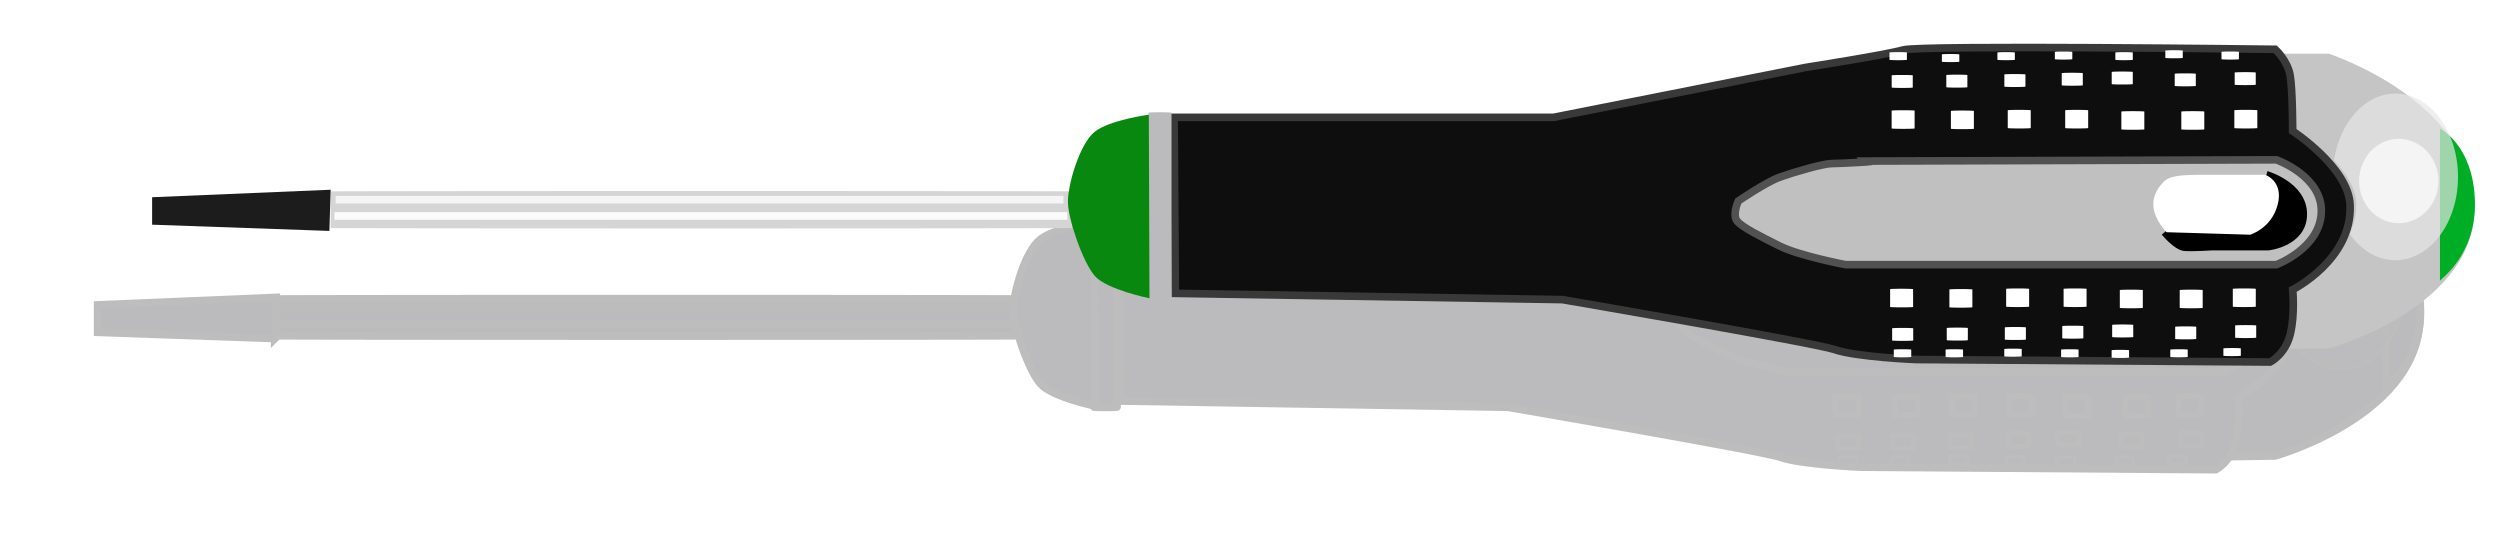 <?xml version="1.0" encoding="UTF-8"?>
<svg viewBox="0 0 328.133 71.374" xmlns="http://www.w3.org/2000/svg">
 <defs>
  <filter id="m">
   <feGaussianBlur stdDeviation=".117"/>
  </filter>
  <filter id="j">
   <feGaussianBlur stdDeviation=".377"/>
  </filter>
  <filter id="i">
   <feGaussianBlur stdDeviation=".297"/>
  </filter>
  <filter id="h">
   <feGaussianBlur stdDeviation=".247"/>
  </filter>
  <filter id="g" x="-.161" y="-.151" width="1.322" height="1.303">
   <feGaussianBlur stdDeviation=".698"/>
  </filter>
  <filter id="p" x="-.321" y="-.074" width="1.641" height="1.148">
   <feGaussianBlur stdDeviation=".615"/>
  </filter>
  <filter id="f" x="-.365" y="-.788" width="1.731" height="2.577">
   <feGaussianBlur stdDeviation=".349"/>
  </filter>
  <filter id="e" x="-.302" y="-.492" width="1.605" height="1.984">
   <feGaussianBlur stdDeviation=".349"/>
  </filter>
  <filter id="d" x="-.277" y="-.343" width="1.555" height="1.685">
   <feGaussianBlur stdDeviation=".349"/>
  </filter>
  <filter id="c" x="-.313" y="-.675" width="1.625" height="2.349">
   <feGaussianBlur stdDeviation=".298"/>
  </filter>
  <filter id="b" x="-.259" y="-.421" width="1.518" height="1.842">
   <feGaussianBlur stdDeviation=".298"/>
  </filter>
  <filter id="a" x="-.237" y="-.293" width="1.475" height="1.586">
   <feGaussianBlur stdDeviation=".298"/>
  </filter>
  <filter id="o" x="-.161" y="-.07" width="1.322" height="1.14">
   <feGaussianBlur stdDeviation=".686"/>
  </filter>
  <filter id="n" x="-.211" y="-.028" width="1.422" height="1.055">
   <feGaussianBlur stdDeviation=".266"/>
  </filter>
  <filter id="l" x="-.012" y="-1.197" width="1.025" height="3.395">
   <feGaussianBlur stdDeviation=".499"/>
  </filter>
  <filter id="k" x="-.025" y="-2.379" width="1.049" height="5.758">
   <feGaussianBlur stdDeviation=".991"/>
  </filter>
  <filter id="q" x="-.031" y="-.221" width="1.061" height="1.442">
   <feGaussianBlur stdDeviation="3.892"/>
  </filter>
 </defs>
 <g transform="translate(-169.63 -350.68)">
  <g fill="#bbbbbd" filter="url(#q)" stroke="#bdbdbd">
   <g transform="translate(.232)" fill-rule="evenodd">
    <path d="m254.31 389.88a48.666 0.053 0 0 1 48.666 0.053v4.809a48.666 0.053 0 0 1 -48.666 0.053 48.666 0.053 0 0 1 -48.666 -0.053v-4.809a48.666 0.053 0 0 1 48.666 -0.053"/>
    <path d="m205.48 395.12-23.268-0.819v-3.605l23.432-0.983-0.164 5.407z" filter="url(#m)"/>
    <path d="m206.14 393.16h96.186" filter="url(#l)" opacity=".959"/>
    <path d="m206.3 391.02h95.53" filter="url(#k)" opacity=".93"/>
   </g>
   <path d="m462.49 410.61 5.735-0.082s19.745-5.489 19.008-19.09-19.09-19.581-19.09-19.581h-5.981l0.328 38.753z" fill-rule="evenodd"/>
   <path d="m316.58 380.21h49.813l33.1-6.554s10.487-1.639 12.781-2.294 48.83-0.082 48.83-0.082 1.639 1.475 1.966 3.441 0.328 7.292 0.328 7.292 7.314 4.757 7.538 9.668c0.328 7.21-7.537 11.142-7.537 11.142s0.328 3.277-0.328 5.899-2.622 3.605-2.622 3.605l-46.536-0.328s-7.865-0.328-10.651-1.311c-2.354-0.831-35.721-6.554-35.721-6.554l-50.796-0.819-0.164-23.104z" fill-rule="evenodd" filter="url(#h)"/>
   <path d="m407.35 385.95 53.91-0.164s6.063 2.13 5.899 6.882-5.899 6.882-5.899 6.882h-56.532s-6.063-1.147-8.685-2.458-4.916-2.458-5.571-3.277 0.164-2.622 0.164-2.622 3.605-2.458 5.407-3.113 5.735-1.802 6.882-1.802 7.374-0.328 4.424-0.328z" fill-rule="evenodd" filter="url(#j)"/>
   <path d="m446.6 395.29s1.557 1.884 2.622 1.966 3.605-0.082 3.605-0.082h7.374s4.588-0.492 4.588-4.26-4.834-5.162-4.834-5.162" fill-rule="evenodd"/>
   <path d="m451.76 387.75h8.029s2.458 0.819 1.639 3.933-3.605 3.933-3.605 3.933l-10.979-0.328s-1.557-1.557-1.72-3.359 1.147-3.031 1.147-3.031c0.762-1.058 2.428-1.139 5.489-1.147z" fill-rule="evenodd" filter="url(#i)"/>
   <path d="m412.27 379.28a1.508 0.053 0 0 1 1.508 0.053v2.336a1.508 0.053 0 0 1 -1.508 0.053 1.508 0.053 0 0 1 -1.508 -0.053v-2.336a1.508 0.053 0 0 1 1.508 -0.053" fill-rule="evenodd" filter="url(#a)" stroke-width=".797"/>
   <path d="m420.05 379.32a1.508 0.053 0 0 1 1.508 0.053v2.336a1.508 0.053 0 0 1 -1.508 0.053 1.508 0.053 0 0 1 -1.508 -0.053v-2.336a1.508 0.053 0 0 1 1.508 -0.053" fill-rule="evenodd" filter="url(#a)" stroke-width=".797"/>
   <path d="m427.51 379.23a1.508 0.053 0 0 1 1.508 0.053v2.336a1.508 0.053 0 0 1 -1.508 0.053 1.508 0.053 0 0 1 -1.508 -0.053v-2.336a1.508 0.053 0 0 1 1.508 -0.053" fill-rule="evenodd" filter="url(#a)" stroke-width=".797"/>
   <path d="m435.05 379.23a1.508 0.053 0 0 1 1.508 0.053v2.336a1.508 0.053 0 0 1 -1.508 0.053 1.508 0.053 0 0 1 -1.508 -0.053v-2.336a1.508 0.053 0 0 1 1.508 -0.053" fill-rule="evenodd" filter="url(#a)" stroke-width=".797"/>
   <path d="m442.42 379.4a1.508 0.053 0 0 1 1.508 0.053v2.336a1.508 0.053 0 0 1 -1.508 0.053 1.508 0.053 0 0 1 -1.508 -0.053v-2.336a1.508 0.053 0 0 1 1.508 -0.053" fill-rule="evenodd" filter="url(#a)" stroke-width=".797"/>
   <path d="m450.29 379.4a1.508 0.053 0 0 1 1.508 0.053v2.336a1.508 0.053 0 0 1 -1.508 0.053 1.508 0.053 0 0 1 -1.508 -0.053v-2.336a1.508 0.053 0 0 1 1.508 -0.053" fill-rule="evenodd" filter="url(#a)" stroke-width=".797"/>
   <path d="m457.25 379.23a1.508 0.053 0 0 1 1.508 0.053v2.336a1.508 0.053 0 0 1 -1.508 0.053 1.508 0.053 0 0 1 -1.508 -0.053v-2.336a1.508 0.053 0 0 1 1.508 -0.053" fill-rule="evenodd" filter="url(#a)" stroke-width=".797"/>
   <path d="m412.07 402.71a1.508 0.053 0 0 1 1.508 0.053v2.336a1.508 0.053 0 0 1 -1.508 0.053 1.508 0.053 0 0 1 -1.508 -0.053v-2.336a1.508 0.053 0 0 1 1.508 -0.053" fill-rule="evenodd" filter="url(#d)" stroke-width=".797"/>
   <path d="m419.85 402.75a1.508 0.053 0 0 1 1.508 0.053v2.336a1.508 0.053 0 0 1 -1.508 0.053 1.508 0.053 0 0 1 -1.508 -0.053v-2.336a1.508 0.053 0 0 1 1.508 -0.053" fill-rule="evenodd" filter="url(#d)" stroke-width=".797"/>
   <path d="m427.3 402.67a1.508 0.053 0 0 1 1.508 0.053v2.336a1.508 0.053 0 0 1 -1.508 0.053 1.508 0.053 0 0 1 -1.508 -0.053v-2.336a1.508 0.053 0 0 1 1.508 -0.053" fill-rule="evenodd" filter="url(#d)" stroke-width=".797"/>
   <path d="m434.84 402.67a1.508 0.053 0 0 1 1.508 0.053v2.336a1.508 0.053 0 0 1 -1.508 0.053 1.508 0.053 0 0 1 -1.508 -0.053v-2.336a1.508 0.053 0 0 1 1.508 -0.053" fill-rule="evenodd" filter="url(#d)" stroke-width=".797"/>
   <path d="m442.22 402.83a1.508 0.053 0 0 1 1.508 0.053v2.336a1.508 0.053 0 0 1 -1.508 0.053 1.508 0.053 0 0 1 -1.508 -0.053v-2.336a1.508 0.053 0 0 1 1.508 -0.053" fill-rule="evenodd" filter="url(#d)" stroke-width=".797"/>
   <path d="m450.08 402.83a1.508 0.053 0 0 1 1.508 0.053v2.336a1.508 0.053 0 0 1 -1.508 0.053 1.508 0.053 0 0 1 -1.508 -0.053v-2.336a1.508 0.053 0 0 1 1.508 -0.053" fill-rule="evenodd" filter="url(#d)" stroke-width=".797"/>
   <path d="m457.05 402.67a1.508 0.053 0 0 1 1.508 0.053v2.336a1.508 0.053 0 0 1 -1.508 0.053 1.508 0.053 0 0 1 -1.508 -0.053v-2.336a1.508 0.053 0 0 1 1.508 -0.053" fill-rule="evenodd" filter="url(#d)" stroke-width=".797"/>
   <path d="m412.15 374.65a1.383 0.053 0 0 1 1.383 0.053v1.595a1.383 0.053 0 0 1 -1.383 0.053 1.383 0.053 0 0 1 -1.383 -0.053v-1.595a1.383 0.053 0 0 1 1.383 -0.053" fill-rule="evenodd" filter="url(#b)" stroke-width=".637"/>
   <path d="m419.32 374.61a1.383 0.053 0 0 1 1.383 0.053v1.595a1.383 0.053 0 0 1 -1.383 0.053 1.383 0.053 0 0 1 -1.383 -0.053v-1.595a1.383 0.053 0 0 1 1.383 -0.053" fill-rule="evenodd" filter="url(#b)" stroke-width=".637"/>
   <path d="m426.94 374.53a1.383 0.053 0 0 1 1.383 0.053v1.595a1.383 0.053 0 0 1 -1.383 0.053 1.383 0.053 0 0 1 -1.383 -0.053v-1.595a1.383 0.053 0 0 1 1.383 -0.053" fill-rule="evenodd" filter="url(#b)" stroke-width=".637"/>
   <path d="m434.47 374.36a1.383 0.053 0 0 1 1.383 0.053v1.595a1.383 0.053 0 0 1 -1.383 0.053 1.383 0.053 0 0 1 -1.383 -0.053v-1.595a1.383 0.053 0 0 1 1.383 -0.053" fill-rule="evenodd" filter="url(#b)" stroke-width=".637"/>
   <path d="m441.03 374.2a1.383 0.053 0 0 1 1.383 0.053v1.595a1.383 0.053 0 0 1 -1.383 0.053 1.383 0.053 0 0 1 -1.383 -0.053v-1.595a1.383 0.053 0 0 1 1.383 -0.053" fill-rule="evenodd" filter="url(#b)" stroke-width=".637"/>
   <path d="m449.3 374.44a1.383 0.053 0 0 1 1.383 0.053v1.595a1.383 0.053 0 0 1 -1.383 0.053 1.383 0.053 0 0 1 -1.383 -0.053v-1.595a1.383 0.053 0 0 1 1.383 -0.053" fill-rule="evenodd" filter="url(#b)" stroke-width=".637"/>
   <path d="m457.17 374.28a1.383 0.053 0 0 1 1.383 0.053v1.595a1.383 0.053 0 0 1 -1.383 0.053 1.383 0.053 0 0 1 -1.383 -0.053v-1.595a1.383 0.053 0 0 1 1.383 -0.053" fill-rule="evenodd" filter="url(#b)" stroke-width=".637"/>
   <path d="m412.21 407.85a1.383 0.053 0 0 1 1.383 0.053v1.595a1.383 0.053 0 0 1 -1.383 0.053 1.383 0.053 0 0 1 -1.383 -0.053v-1.595a1.383 0.053 0 0 1 1.383 -0.053" fill-rule="evenodd" filter="url(#e)" stroke-width=".637"/>
   <path d="m419.38 407.81a1.383 0.053 0 0 1 1.383 0.053v1.595a1.383 0.053 0 0 1 -1.383 0.053 1.383 0.053 0 0 1 -1.383 -0.053v-1.595a1.383 0.053 0 0 1 1.383 -0.053" fill-rule="evenodd" filter="url(#e)" stroke-width=".637"/>
   <path d="m427 407.73a1.383 0.053 0 0 1 1.383 0.053v1.595a1.383 0.053 0 0 1 -1.383 0.053 1.383 0.053 0 0 1 -1.383 -0.053v-1.595a1.383 0.053 0 0 1 1.383 -0.053" fill-rule="evenodd" filter="url(#e)" stroke-width=".637"/>
   <path d="m434.54 407.56a1.383 0.053 0 0 1 1.383 0.053v1.595a1.383 0.053 0 0 1 -1.383 0.053 1.383 0.053 0 0 1 -1.383 -0.053v-1.595a1.383 0.053 0 0 1 1.383 -0.053" fill-rule="evenodd" filter="url(#e)" stroke-width=".637"/>
   <path d="m441.09 407.4a1.383 0.053 0 0 1 1.383 0.053v1.595a1.383 0.053 0 0 1 -1.383 0.053 1.383 0.053 0 0 1 -1.383 -0.053v-1.595a1.383 0.053 0 0 1 1.383 -0.053" fill-rule="evenodd" filter="url(#e)" stroke-width=".637"/>
   <path d="m449.36 407.65a1.383 0.053 0 0 1 1.383 0.053v1.595a1.383 0.053 0 0 1 -1.383 0.053 1.383 0.053 0 0 1 -1.383 -0.053v-1.595a1.383 0.053 0 0 1 1.383 -0.053" fill-rule="evenodd" filter="url(#e)" stroke-width=".637"/>
   <path d="m457.23 407.48a1.383 0.053 0 0 1 1.383 0.053v1.595a1.383 0.053 0 0 1 -1.383 0.053 1.383 0.053 0 0 1 -1.383 -0.053v-1.595a1.383 0.053 0 0 1 1.383 -0.053" fill-rule="evenodd" filter="url(#e)" stroke-width=".637"/>
   <path d="m411.62 371.65a1.145 0.053 0 0 1 1.145 0.053v0.955a1.145 0.053 0 0 1 -1.145 0.053 1.145 0.053 0 0 1 -1.145 -0.053v-0.955a1.145 0.053 0 0 1 1.145 -0.053" fill-rule="evenodd" filter="url(#c)" stroke-width=".458"/>
   <path d="m418.5 371.9a1.145 0.053 0 0 1 1.145 0.053v0.955a1.145 0.053 0 0 1 -1.145 0.053 1.145 0.053 0 0 1 -1.145 -0.053v-0.955a1.145 0.053 0 0 1 1.145 -0.053" fill-rule="evenodd" filter="url(#c)" stroke-width=".458"/>
   <path d="m425.79 371.65a1.145 0.053 0 0 1 1.145 0.053v0.955a1.145 0.053 0 0 1 -1.145 0.053 1.145 0.053 0 0 1 -1.145 -0.053v-0.955a1.145 0.053 0 0 1 1.145 -0.053" fill-rule="evenodd" filter="url(#c)" stroke-width=".458"/>
   <path d="m433.33 371.57a1.145 0.053 0 0 1 1.145 0.053v0.955a1.145 0.053 0 0 1 -1.145 0.053 1.145 0.053 0 0 1 -1.145 -0.053v-0.955a1.145 0.053 0 0 1 1.145 -0.053" fill-rule="evenodd" filter="url(#c)" stroke-width=".458"/>
   <path d="m441.27 371.65a1.145 0.053 0 0 1 1.145 0.053v0.955a1.145 0.053 0 0 1 -1.145 0.053 1.145 0.053 0 0 1 -1.145 -0.053v-0.955a1.145 0.053 0 0 1 1.145 -0.053" fill-rule="evenodd" filter="url(#c)" stroke-width=".458"/>
   <path d="m447.83 371.4a1.145 0.053 0 0 1 1.145 0.053v0.955a1.145 0.053 0 0 1 -1.145 0.053 1.145 0.053 0 0 1 -1.145 -0.053v-0.955a1.145 0.053 0 0 1 1.145 -0.053" fill-rule="evenodd" filter="url(#c)" stroke-width=".458"/>
   <path d="m455.2 371.57a1.145 0.053 0 0 1 1.145 0.053v0.955a1.145 0.053 0 0 1 -1.145 0.053 1.145 0.053 0 0 1 -1.145 -0.053v-0.955a1.145 0.053 0 0 1 1.145 -0.053" fill-rule="evenodd" filter="url(#c)" stroke-width=".458"/>
   <path d="m412.19 410.65a1.145 0.053 0 0 1 1.145 0.053v0.955a1.145 0.053 0 0 1 -1.145 0.053 1.145 0.053 0 0 1 -1.145 -0.053v-0.955a1.145 0.053 0 0 1 1.145 -0.053" fill-rule="evenodd" filter="url(#f)" stroke-width=".458"/>
   <path d="m418.99 410.65a1.145 0.053 0 0 1 1.145 0.053v0.955a1.145 0.053 0 0 1 -1.145 0.053 1.145 0.053 0 0 1 -1.145 -0.053v-0.955a1.145 0.053 0 0 1 1.145 -0.053" fill-rule="evenodd" filter="url(#f)" stroke-width=".458"/>
   <path d="m426.69 410.57a1.145 0.053 0 0 1 1.145 0.053v0.955a1.145 0.053 0 0 1 -1.145 0.053 1.145 0.053 0 0 1 -1.145 -0.053v-0.955a1.145 0.053 0 0 1 1.145 -0.053" fill-rule="evenodd" filter="url(#f)" stroke-width=".458"/>
   <path d="m434.15 410.65a1.145 0.053 0 0 1 1.145 0.053v0.955a1.145 0.053 0 0 1 -1.145 0.053 1.145 0.053 0 0 1 -1.145 -0.053v-0.955a1.145 0.053 0 0 1 1.145 -0.053" fill-rule="evenodd" filter="url(#f)" stroke-width=".458"/>
   <path d="m440.78 410.73a1.145 0.053 0 0 1 1.145 0.053v0.955a1.145 0.053 0 0 1 -1.145 0.053 1.145 0.053 0 0 1 -1.145 -0.053v-0.955a1.145 0.053 0 0 1 1.145 -0.053" fill-rule="evenodd" filter="url(#f)" stroke-width=".458"/>
   <path d="m448.48 410.65a1.145 0.053 0 0 1 1.145 0.053v0.955a1.145 0.053 0 0 1 -1.145 0.053 1.145 0.053 0 0 1 -1.145 -0.053v-0.955a1.145 0.053 0 0 1 1.145 -0.053" fill-rule="evenodd" filter="url(#f)" stroke-width=".458"/>
   <path d="m455.45 410.49a1.145 0.053 0 0 1 1.145 0.053v0.955a1.145 0.053 0 0 1 -1.145 0.053 1.145 0.053 0 0 1 -1.145 -0.053v-0.955a1.145 0.053 0 0 1 1.145 -0.053" fill-rule="evenodd" filter="url(#f)" stroke-width=".458"/>
   <path d="m482.73 401.68v-19.991s4.342 2.13 4.588 9.422-4.752 10.487-4.588 10.569z" fill-rule="evenodd" filter="url(#p)"/>
   <path d="m476.88 377.09c-3.977 0-7.294 3.767-8.062 8.75 1.49 1.576 2.938 3.644 2.938 5.844 0 1.397-0.368 2.703-0.875 3.844 1.502 2.126 3.634 3.438 6 3.438 4.545 0 8.219-4.9 8.219-10.938s-3.674-10.937-8.219-10.938z" filter="url(#g)" opacity=".831" stroke-linejoin="round" stroke-width=".797"/>
   <path transform="matrix(1 0 0 1.06 0 -23.742)" d="m314.73 380.46a1.516 0.05 0 0 1 1.516 0.05v23.086a1.516 0.05 0 0 1 -1.516 0.05 1.516 0.05 0 0 1 -1.516 -0.05v-23.086a1.516 0.05 0 0 1 1.516 -0.05" fill-rule="evenodd" filter="url(#n)"/>
   <path d="m313.35 403.96s-5.625-1.133-7.182-2.935-3.523-7.456-3.523-9.75 1.557-7.62 3.523-9.176 7.1-2.232 7.1-2.232l0.082 24.093z" fill-rule="evenodd" filter="url(#o)"/>
   <path transform="translate(-.942 55.917)" d="m483.47 332.65a5.202 5.53 0 1 1 -10.405 0 5.202 5.53 0 1 1 10.405 0z" filter="url(#g)" opacity=".831" stroke-linejoin="round" stroke-width=".797"/>
  </g>
  <g transform="translate(7.152 -14.13)">
   <g transform="translate(.232)">
    <path d="m254.31 389.88a48.666 0.053 0 0 1 48.666 0.053v4.809a48.666 0.053 0 0 1 -48.666 0.053 48.666 0.053 0 0 1 -48.666 -0.053v-4.809a48.666 0.053 0 0 1 48.666 -0.053" fill="#d5d5d5" fill-rule="evenodd"/>
    <path d="m205.48 395.12-23.268-0.819v-3.605l23.432-0.983-0.164 5.407z" fill="#1c1c1d" fill-rule="evenodd" filter="url(#m)"/>
    <path d="m206.14 393.16h96.186" fill="none" filter="url(#l)" opacity=".959" stroke="#fefefe"/>
    <path d="m206.3 391.02h95.53" fill="none" filter="url(#k)" opacity=".93" stroke="#f9f9f9"/>
   </g>
   <path d="m462.49 410.61 5.735-0.082s19.745-5.489 19.008-19.09-19.09-19.581-19.09-19.581h-5.981l0.328 38.753z" fill="#c5c5c5" fill-rule="evenodd"/>
   <path d="m316.58 380.21h49.813l33.1-6.554s10.487-1.639 12.781-2.294 48.83-0.082 48.83-0.082 1.639 1.475 1.966 3.441 0.328 7.292 0.328 7.292 7.314 4.757 7.538 9.668c0.328 7.21-7.537 11.142-7.537 11.142s0.328 3.277-0.328 5.899-2.622 3.605-2.622 3.605l-46.536-0.328s-7.865-0.328-10.651-1.311c-2.354-0.831-35.721-6.554-35.721-6.554l-50.796-0.819-0.164-23.104z" fill="#0e0e0e" fill-rule="evenodd" filter="url(#h)" stroke="#393939"/>
   <path d="m407.35 385.95 53.91-0.164s6.063 2.13 5.899 6.882-5.899 6.882-5.899 6.882h-56.532s-6.063-1.147-8.685-2.458-4.916-2.458-5.571-3.277 0.164-2.622 0.164-2.622 3.605-2.458 5.407-3.113 5.735-1.802 6.882-1.802 7.374-0.328 4.424-0.328z" fill="#c0c0c0" fill-rule="evenodd" filter="url(#j)" stroke="#515151"/>
   <path d="m446.6 395.29s1.557 1.884 2.622 1.966 3.605-0.082 3.605-0.082h7.374s4.588-0.492 4.588-4.26-4.834-5.162-4.834-5.162" fill-rule="evenodd" stroke="#000"/>
   <path d="m451.76 387.75h8.029s2.458 0.819 1.639 3.933-3.605 3.933-3.605 3.933l-10.979-0.328s-1.557-1.557-1.72-3.359 1.147-3.031 1.147-3.031c0.762-1.058 2.428-1.139 5.489-1.147z" fill="#fff" fill-rule="evenodd" filter="url(#i)"/>
   <path d="m412.27 379.28a1.508 0.053 0 0 1 1.508 0.053v2.336a1.508 0.053 0 0 1 -1.508 0.053 1.508 0.053 0 0 1 -1.508 -0.053v-2.336a1.508 0.053 0 0 1 1.508 -0.053" fill="#fff" fill-rule="evenodd" filter="url(#a)"/>
   <path d="m420.05 379.32a1.508 0.053 0 0 1 1.508 0.053v2.336a1.508 0.053 0 0 1 -1.508 0.053 1.508 0.053 0 0 1 -1.508 -0.053v-2.336a1.508 0.053 0 0 1 1.508 -0.053" fill="#fff" fill-rule="evenodd" filter="url(#a)"/>
   <path d="m427.51 379.23a1.508 0.053 0 0 1 1.508 0.053v2.336a1.508 0.053 0 0 1 -1.508 0.053 1.508 0.053 0 0 1 -1.508 -0.053v-2.336a1.508 0.053 0 0 1 1.508 -0.053" fill="#fff" fill-rule="evenodd" filter="url(#a)"/>
   <path d="m435.05 379.23a1.508 0.053 0 0 1 1.508 0.053v2.336a1.508 0.053 0 0 1 -1.508 0.053 1.508 0.053 0 0 1 -1.508 -0.053v-2.336a1.508 0.053 0 0 1 1.508 -0.053" fill="#fff" fill-rule="evenodd" filter="url(#a)"/>
   <path d="m442.42 379.4a1.508 0.053 0 0 1 1.508 0.053v2.336a1.508 0.053 0 0 1 -1.508 0.053 1.508 0.053 0 0 1 -1.508 -0.053v-2.336a1.508 0.053 0 0 1 1.508 -0.053" fill="#fff" fill-rule="evenodd" filter="url(#a)"/>
   <path d="m450.29 379.4a1.508 0.053 0 0 1 1.508 0.053v2.336a1.508 0.053 0 0 1 -1.508 0.053 1.508 0.053 0 0 1 -1.508 -0.053v-2.336a1.508 0.053 0 0 1 1.508 -0.053" fill="#fff" fill-rule="evenodd" filter="url(#a)"/>
   <path d="m457.25 379.23a1.508 0.053 0 0 1 1.508 0.053v2.336a1.508 0.053 0 0 1 -1.508 0.053 1.508 0.053 0 0 1 -1.508 -0.053v-2.336a1.508 0.053 0 0 1 1.508 -0.053" fill="#fff" fill-rule="evenodd" filter="url(#a)"/>
   <path d="m412.07 402.71a1.508 0.053 0 0 1 1.508 0.053v2.336a1.508 0.053 0 0 1 -1.508 0.053 1.508 0.053 0 0 1 -1.508 -0.053v-2.336a1.508 0.053 0 0 1 1.508 -0.053" fill="#fff" fill-rule="evenodd" filter="url(#d)"/>
   <path d="m419.85 402.75a1.508 0.053 0 0 1 1.508 0.053v2.336a1.508 0.053 0 0 1 -1.508 0.053 1.508 0.053 0 0 1 -1.508 -0.053v-2.336a1.508 0.053 0 0 1 1.508 -0.053" fill="#fff" fill-rule="evenodd" filter="url(#d)"/>
   <path d="m427.3 402.67a1.508 0.053 0 0 1 1.508 0.053v2.336a1.508 0.053 0 0 1 -1.508 0.053 1.508 0.053 0 0 1 -1.508 -0.053v-2.336a1.508 0.053 0 0 1 1.508 -0.053" fill="#fff" fill-rule="evenodd" filter="url(#d)"/>
   <path d="m434.84 402.67a1.508 0.053 0 0 1 1.508 0.053v2.336a1.508 0.053 0 0 1 -1.508 0.053 1.508 0.053 0 0 1 -1.508 -0.053v-2.336a1.508 0.053 0 0 1 1.508 -0.053" fill="#fff" fill-rule="evenodd" filter="url(#d)"/>
   <path d="m442.22 402.83a1.508 0.053 0 0 1 1.508 0.053v2.336a1.508 0.053 0 0 1 -1.508 0.053 1.508 0.053 0 0 1 -1.508 -0.053v-2.336a1.508 0.053 0 0 1 1.508 -0.053" fill="#fff" fill-rule="evenodd" filter="url(#d)"/>
   <path d="m450.08 402.83a1.508 0.053 0 0 1 1.508 0.053v2.336a1.508 0.053 0 0 1 -1.508 0.053 1.508 0.053 0 0 1 -1.508 -0.053v-2.336a1.508 0.053 0 0 1 1.508 -0.053" fill="#fff" fill-rule="evenodd" filter="url(#d)"/>
   <path d="m457.05 402.67a1.508 0.053 0 0 1 1.508 0.053v2.336a1.508 0.053 0 0 1 -1.508 0.053 1.508 0.053 0 0 1 -1.508 -0.053v-2.336a1.508 0.053 0 0 1 1.508 -0.053" fill="#fff" fill-rule="evenodd" filter="url(#d)"/>
   <path d="m412.15 374.65a1.383 0.053 0 0 1 1.383 0.053v1.595a1.383 0.053 0 0 1 -1.383 0.053 1.383 0.053 0 0 1 -1.383 -0.053v-1.595a1.383 0.053 0 0 1 1.383 -0.053" fill="#fff" fill-rule="evenodd" filter="url(#b)"/>
   <path d="m419.32 374.61a1.383 0.053 0 0 1 1.383 0.053v1.595a1.383 0.053 0 0 1 -1.383 0.053 1.383 0.053 0 0 1 -1.383 -0.053v-1.595a1.383 0.053 0 0 1 1.383 -0.053" fill="#fff" fill-rule="evenodd" filter="url(#b)"/>
   <path d="m426.94 374.53a1.383 0.053 0 0 1 1.383 0.053v1.595a1.383 0.053 0 0 1 -1.383 0.053 1.383 0.053 0 0 1 -1.383 -0.053v-1.595a1.383 0.053 0 0 1 1.383 -0.053" fill="#fff" fill-rule="evenodd" filter="url(#b)"/>
   <path d="m434.47 374.36a1.383 0.053 0 0 1 1.383 0.053v1.595a1.383 0.053 0 0 1 -1.383 0.053 1.383 0.053 0 0 1 -1.383 -0.053v-1.595a1.383 0.053 0 0 1 1.383 -0.053" fill="#fff" fill-rule="evenodd" filter="url(#b)"/>
   <path d="m441.03 374.2a1.383 0.053 0 0 1 1.383 0.053v1.595a1.383 0.053 0 0 1 -1.383 0.053 1.383 0.053 0 0 1 -1.383 -0.053v-1.595a1.383 0.053 0 0 1 1.383 -0.053" fill="#fff" fill-rule="evenodd" filter="url(#b)"/>
   <path d="m449.3 374.44a1.383 0.053 0 0 1 1.383 0.053v1.595a1.383 0.053 0 0 1 -1.383 0.053 1.383 0.053 0 0 1 -1.383 -0.053v-1.595a1.383 0.053 0 0 1 1.383 -0.053" fill="#fff" fill-rule="evenodd" filter="url(#b)"/>
   <path d="m457.17 374.28a1.383 0.053 0 0 1 1.383 0.053v1.595a1.383 0.053 0 0 1 -1.383 0.053 1.383 0.053 0 0 1 -1.383 -0.053v-1.595a1.383 0.053 0 0 1 1.383 -0.053" fill="#fff" fill-rule="evenodd" filter="url(#b)"/>
   <path d="m412.21 407.85a1.383 0.053 0 0 1 1.383 0.053v1.595a1.383 0.053 0 0 1 -1.383 0.053 1.383 0.053 0 0 1 -1.383 -0.053v-1.595a1.383 0.053 0 0 1 1.383 -0.053" fill="#fff" fill-rule="evenodd" filter="url(#e)"/>
   <path d="m419.38 407.81a1.383 0.053 0 0 1 1.383 0.053v1.595a1.383 0.053 0 0 1 -1.383 0.053 1.383 0.053 0 0 1 -1.383 -0.053v-1.595a1.383 0.053 0 0 1 1.383 -0.053" fill="#fff" fill-rule="evenodd" filter="url(#e)"/>
   <path d="m427 407.73a1.383 0.053 0 0 1 1.383 0.053v1.595a1.383 0.053 0 0 1 -1.383 0.053 1.383 0.053 0 0 1 -1.383 -0.053v-1.595a1.383 0.053 0 0 1 1.383 -0.053" fill="#fff" fill-rule="evenodd" filter="url(#e)"/>
   <path d="m434.54 407.56a1.383 0.053 0 0 1 1.383 0.053v1.595a1.383 0.053 0 0 1 -1.383 0.053 1.383 0.053 0 0 1 -1.383 -0.053v-1.595a1.383 0.053 0 0 1 1.383 -0.053" fill="#fff" fill-rule="evenodd" filter="url(#e)"/>
   <path d="m441.09 407.4a1.383 0.053 0 0 1 1.383 0.053v1.595a1.383 0.053 0 0 1 -1.383 0.053 1.383 0.053 0 0 1 -1.383 -0.053v-1.595a1.383 0.053 0 0 1 1.383 -0.053" fill="#fff" fill-rule="evenodd" filter="url(#e)"/>
   <path d="m449.36 407.65a1.383 0.053 0 0 1 1.383 0.053v1.595a1.383 0.053 0 0 1 -1.383 0.053 1.383 0.053 0 0 1 -1.383 -0.053v-1.595a1.383 0.053 0 0 1 1.383 -0.053" fill="#fff" fill-rule="evenodd" filter="url(#e)"/>
   <path d="m457.23 407.48a1.383 0.053 0 0 1 1.383 0.053v1.595a1.383 0.053 0 0 1 -1.383 0.053 1.383 0.053 0 0 1 -1.383 -0.053v-1.595a1.383 0.053 0 0 1 1.383 -0.053" fill="#fff" fill-rule="evenodd" filter="url(#e)"/>
   <path d="m411.62 371.65a1.145 0.053 0 0 1 1.145 0.053v0.955a1.145 0.053 0 0 1 -1.145 0.053 1.145 0.053 0 0 1 -1.145 -0.053v-0.955a1.145 0.053 0 0 1 1.145 -0.053" fill="#fff" fill-rule="evenodd" filter="url(#c)"/>
   <path d="m418.5 371.9a1.145 0.053 0 0 1 1.145 0.053v0.955a1.145 0.053 0 0 1 -1.145 0.053 1.145 0.053 0 0 1 -1.145 -0.053v-0.955a1.145 0.053 0 0 1 1.145 -0.053" fill="#fff" fill-rule="evenodd" filter="url(#c)"/>
   <path d="m425.79 371.65a1.145 0.053 0 0 1 1.145 0.053v0.955a1.145 0.053 0 0 1 -1.145 0.053 1.145 0.053 0 0 1 -1.145 -0.053v-0.955a1.145 0.053 0 0 1 1.145 -0.053" fill="#fff" fill-rule="evenodd" filter="url(#c)"/>
   <path d="m433.33 371.57a1.145 0.053 0 0 1 1.145 0.053v0.955a1.145 0.053 0 0 1 -1.145 0.053 1.145 0.053 0 0 1 -1.145 -0.053v-0.955a1.145 0.053 0 0 1 1.145 -0.053" fill="#fff" fill-rule="evenodd" filter="url(#c)"/>
   <path d="m441.27 371.65a1.145 0.053 0 0 1 1.145 0.053v0.955a1.145 0.053 0 0 1 -1.145 0.053 1.145 0.053 0 0 1 -1.145 -0.053v-0.955a1.145 0.053 0 0 1 1.145 -0.053" fill="#fff" fill-rule="evenodd" filter="url(#c)"/>
   <path d="m447.83 371.4a1.145 0.053 0 0 1 1.145 0.053v0.955a1.145 0.053 0 0 1 -1.145 0.053 1.145 0.053 0 0 1 -1.145 -0.053v-0.955a1.145 0.053 0 0 1 1.145 -0.053" fill="#fff" fill-rule="evenodd" filter="url(#c)"/>
   <path d="m455.2 371.57a1.145 0.053 0 0 1 1.145 0.053v0.955a1.145 0.053 0 0 1 -1.145 0.053 1.145 0.053 0 0 1 -1.145 -0.053v-0.955a1.145 0.053 0 0 1 1.145 -0.053" fill="#fff" fill-rule="evenodd" filter="url(#c)"/>
   <path d="m412.19 410.65a1.145 0.053 0 0 1 1.145 0.053v0.955a1.145 0.053 0 0 1 -1.145 0.053 1.145 0.053 0 0 1 -1.145 -0.053v-0.955a1.145 0.053 0 0 1 1.145 -0.053" fill="#fff" fill-rule="evenodd" filter="url(#f)"/>
   <path d="m418.99 410.65a1.145 0.053 0 0 1 1.145 0.053v0.955a1.145 0.053 0 0 1 -1.145 0.053 1.145 0.053 0 0 1 -1.145 -0.053v-0.955a1.145 0.053 0 0 1 1.145 -0.053" fill="#fff" fill-rule="evenodd" filter="url(#f)"/>
   <path d="m426.69 410.57a1.145 0.053 0 0 1 1.145 0.053v0.955a1.145 0.053 0 0 1 -1.145 0.053 1.145 0.053 0 0 1 -1.145 -0.053v-0.955a1.145 0.053 0 0 1 1.145 -0.053" fill="#fff" fill-rule="evenodd" filter="url(#f)"/>
   <path d="m434.15 410.65a1.145 0.053 0 0 1 1.145 0.053v0.955a1.145 0.053 0 0 1 -1.145 0.053 1.145 0.053 0 0 1 -1.145 -0.053v-0.955a1.145 0.053 0 0 1 1.145 -0.053" fill="#fff" fill-rule="evenodd" filter="url(#f)"/>
   <path d="m440.78 410.73a1.145 0.053 0 0 1 1.145 0.053v0.955a1.145 0.053 0 0 1 -1.145 0.053 1.145 0.053 0 0 1 -1.145 -0.053v-0.955a1.145 0.053 0 0 1 1.145 -0.053" fill="#fff" fill-rule="evenodd" filter="url(#f)"/>
   <path d="m448.48 410.65a1.145 0.053 0 0 1 1.145 0.053v0.955a1.145 0.053 0 0 1 -1.145 0.053 1.145 0.053 0 0 1 -1.145 -0.053v-0.955a1.145 0.053 0 0 1 1.145 -0.053" fill="#fff" fill-rule="evenodd" filter="url(#f)"/>
   <path d="m455.45 410.49a1.145 0.053 0 0 1 1.145 0.053v0.955a1.145 0.053 0 0 1 -1.145 0.053 1.145 0.053 0 0 1 -1.145 -0.053v-0.955a1.145 0.053 0 0 1 1.145 -0.053" fill="#fff" fill-rule="evenodd" filter="url(#f)"/>
   <path d="m482.73 401.68v-19.991s4.342 2.13 4.588 9.422-4.752 10.487-4.588 10.569z" fill="#00ae26" fill-rule="evenodd" filter="url(#p)"/>
   <path d="m476.88 377.09c-3.977 0-7.294 3.767-8.062 8.75 1.49 1.576 2.938 3.644 2.938 5.844 0 1.397-0.368 2.703-0.875 3.844 1.502 2.126 3.634 3.438 6 3.438 4.545 0 8.219-4.9 8.219-10.938s-3.674-10.937-8.219-10.938z" fill="#e5e5e5" filter="url(#g)" opacity=".831"/>
   <path transform="matrix(1 0 0 1.06 0 -23.742)" d="m314.73 380.46a1.516 0.05 0 0 1 1.516 0.05v23.086a1.516 0.05 0 0 1 -1.516 0.05 1.516 0.05 0 0 1 -1.516 -0.05v-23.086a1.516 0.05 0 0 1 1.516 -0.05" fill="#bbbbbd" fill-rule="evenodd" filter="url(#n)"/>
   <path d="m313.35 403.96s-5.625-1.133-7.182-2.935-3.523-7.456-3.523-9.75 1.557-7.62 3.523-9.176 7.1-2.232 7.1-2.232l0.082 24.093z" fill="#08880e" fill-rule="evenodd" filter="url(#o)"/>
   <path transform="translate(-.942 55.917)" d="m483.47 332.65a5.202 5.53 0 1 1 -10.405 0 5.202 5.53 0 1 1 10.405 0z" fill="#fff" filter="url(#g)" opacity=".831"/>
  </g>
 </g>
</svg>
